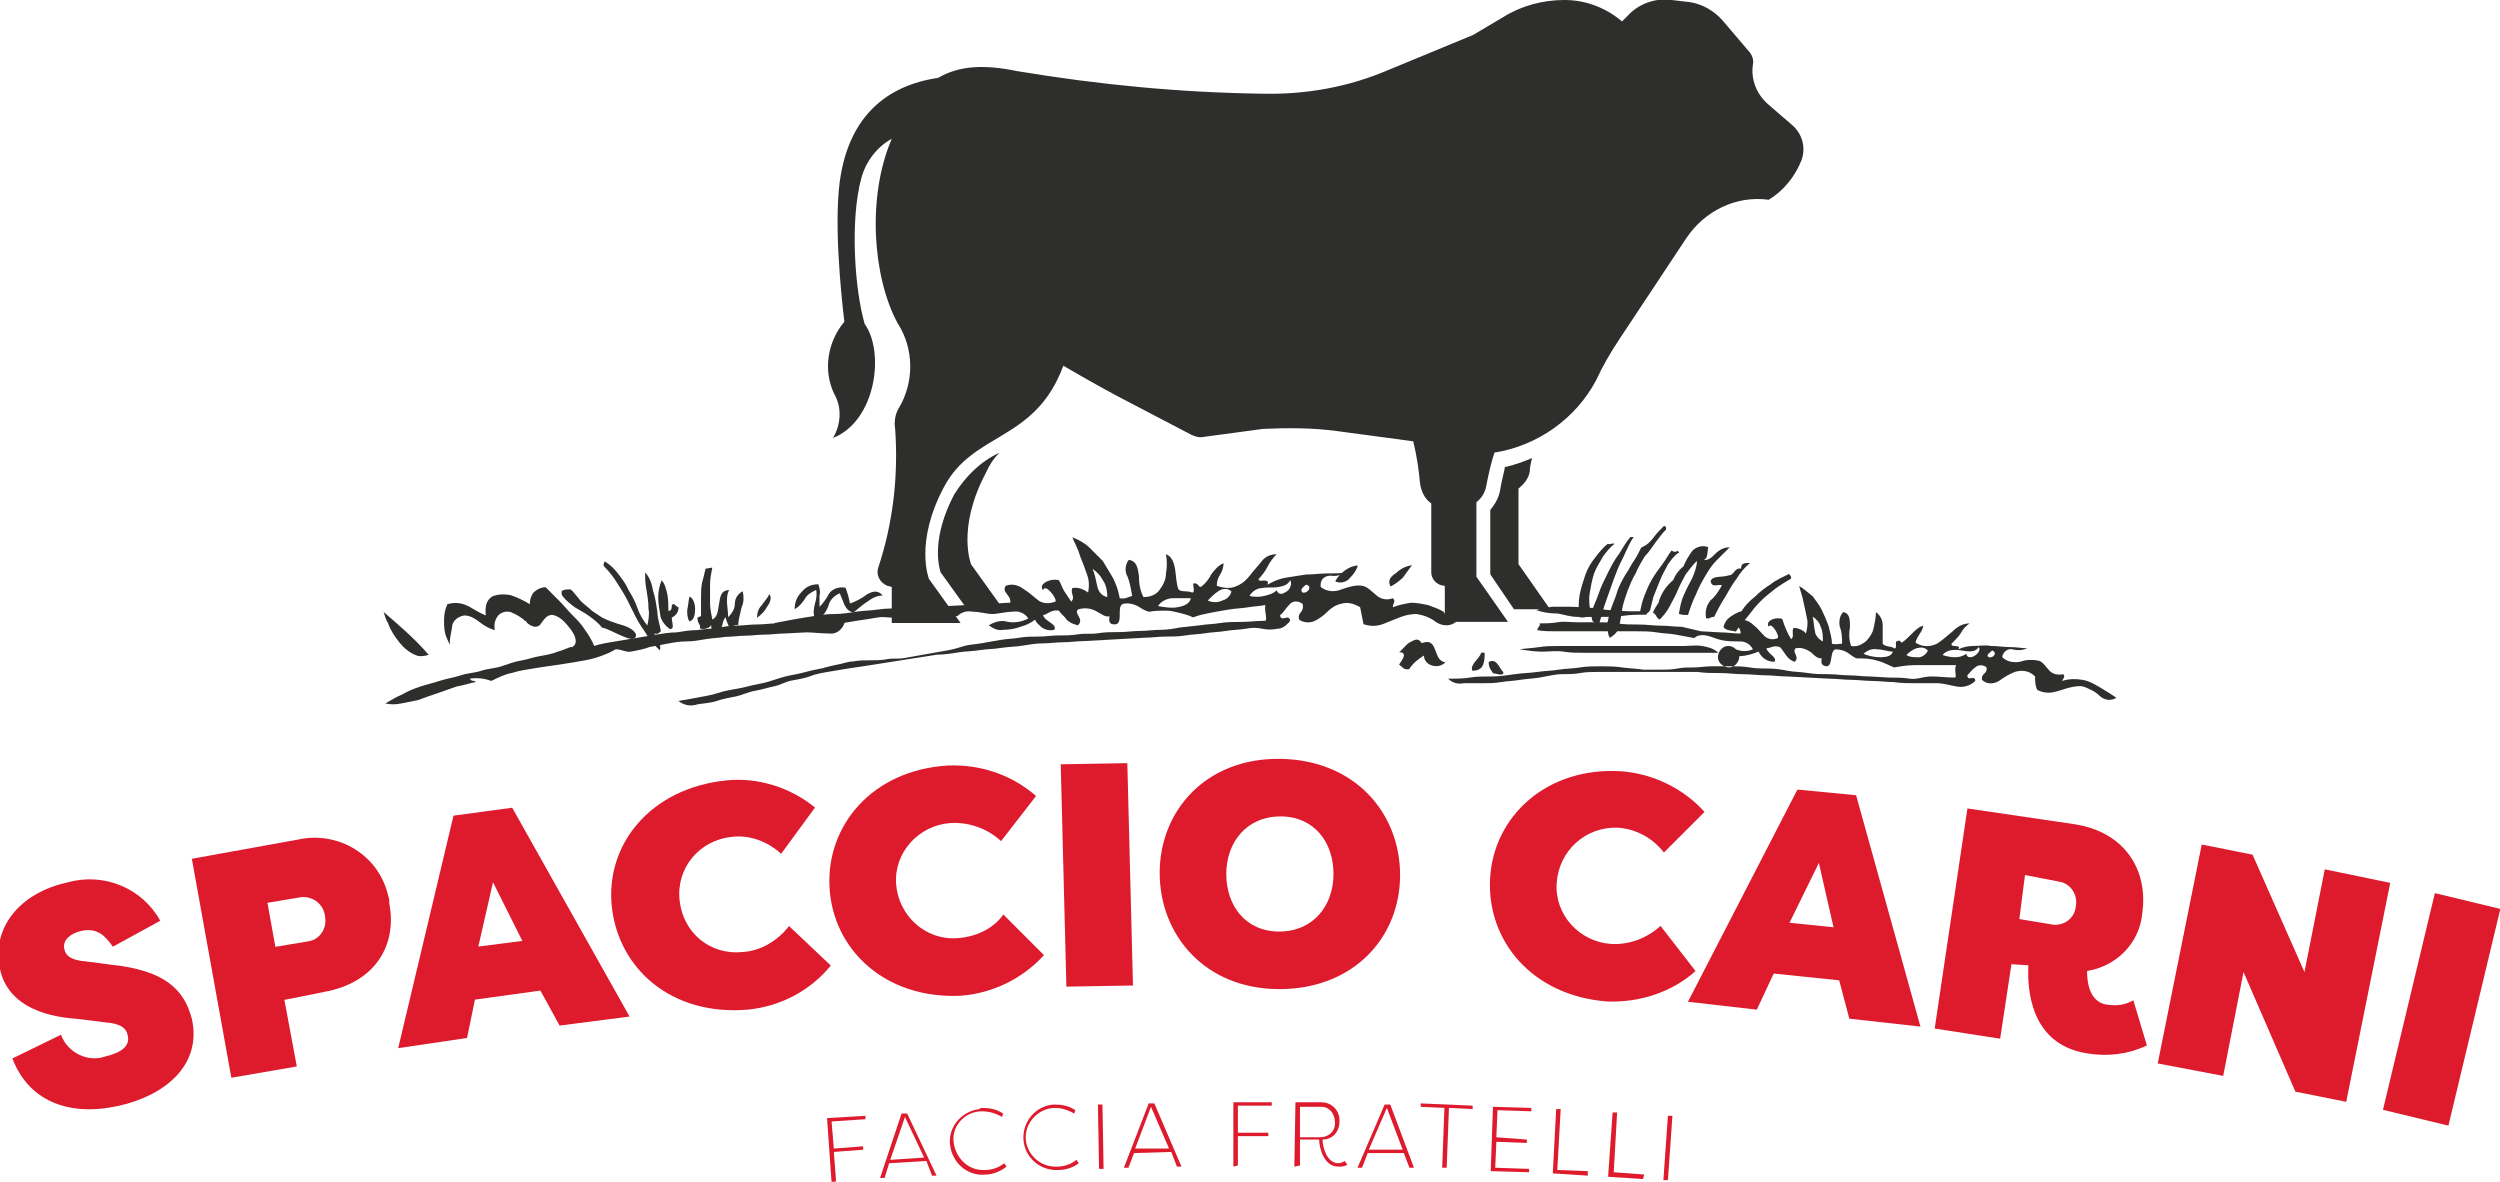 <svg xmlns="http://www.w3.org/2000/svg" xmlns:xlink="http://www.w3.org/1999/xlink" id="Livello_1" x="0px" y="0px" viewBox="0 0 221.5 104.7" style="enable-background:new 0 0 221.5 104.7;" xml:space="preserve">
<style type="text/css">
	.st0{fill:#DE1A2D;}
	.st1{fill:#2E2E2D;}
	.st2{fill-rule:evenodd;clip-rule:evenodd;fill:#2E2E2D;}
</style>
<g id="Raggruppa_43" transform="translate(-171.868 -214.805)">
	<g id="Raggruppa_13" transform="translate(171.868 282.04)">
		<g id="Raggruppa_1" transform="translate(0 10.644)">
			<path id="Tracciato_1" class="st0" d="M5.4,13.8c0.6,1.6,2.4,2.5,4,1.9c1.3-0.3,2.2-0.9,1.9-1.9c-0.1-0.5-0.5-1-2-1.1l-2.4-0.3     c-1-0.1-6-0.3-6.9-4.4c-0.8-3.7,1.8-6.8,6-7.7c3.2-0.9,6.6,0.5,8.2,3.4L10,6C9.3,5,8.6,4.3,7.2,4.6C6.3,4.8,5.5,5.4,5.7,6.2     c0.1,0.6,0.6,1,1.9,1.1l2.3,0.3c4.6,0.5,6.4,2.1,7.1,4.8c0.9,4.1-2.4,6.8-6.5,7.7c-4.5,1-8-0.5-9.4-4.2L5.4,13.8z"></path>
		</g>
		<g id="Raggruppa_2" transform="translate(16.997 7.053)">
			<path id="Tracciato_2" class="st0" d="M8.2,14.3l1.1,5.9l-5.8,1L0,1.8l9.4-1.7c3.6-0.8,7.2,1.4,8,5c0.1,0.2,0.1,0.5,0.1,0.7     c0.7,3.7-1.3,7-5.8,7.8L8.2,14.3z M7.4,9.6l3-0.5c1-0.2,1.6-1.2,1.4-2.2c-0.1-1-1-1.8-2.1-1.7l-3,0.5L7.4,9.6z"></path>
		</g>
		<g id="Raggruppa_3" transform="translate(35.28 4.33)">
			<path id="Tracciato_3" class="st0" d="M0,21.3L4.9,0.7L10.1,0l10.4,18.5l-6.2,0.8l-1.7-3.1L6.8,17l-0.7,3.4L0,21.3z M7.1,12.3     l3.9-0.5L8.4,6.6L7.1,12.3z"></path>
		</g>
		<g id="Raggruppa_4" transform="translate(54.209 1.913)">
			<path id="Tracciato_4" class="st0" d="M10.1,0c2.8-0.3,5.7,0.6,7.9,2.4l-3,4.1c-1.2-1.1-2.8-1.7-4.4-1.5     c-2.8,0.3-4.9,2.7-4.6,5.6s2.7,4.9,5.6,4.6c1.6-0.1,3.1-1,4.1-2.3l3.7,3.5c-1.8,2.2-4.4,3.6-7.3,3.9C5.3,20.9,0.6,16.7,0,11.2     S3.4,0.7,10.1,0z"></path>
		</g>
		<g id="Raggruppa_5" transform="translate(73.496 0.588)">
			<path id="Tracciato_5" class="st0" d="M10.5,0c2.9-0.1,5.6,0.8,7.8,2.7l-3.1,4C14,5.6,12.4,5,10.7,5.1c-2.8,0.2-5,2.6-4.8,5.4     c0.2,2.8,2.6,5,5.4,4.8l0,0c1.6-0.1,3.2-0.8,4.1-2.1l3.6,3.6c-1.9,2.1-4.6,3.4-7.4,3.6C4.9,20.7,0.3,16.3,0,10.8S3.8,0.4,10.5,0z     "></path>
		</g>
		<g id="Raggruppa_6" transform="translate(93.981 0.381)">
			<path id="Tracciato_6" class="st0" d="M6.4,19.7l-5.9,0.1L0,0.1L5.9,0L6.4,19.7z"></path>
		</g>
		<g id="Raggruppa_7" transform="translate(102.748 0)">
			<path id="Tracciato_7" class="st0" d="M0,10.1C0,4.6,4.1-0.1,10.7,0s10.6,4.8,10.6,10.3s-4.1,10.1-10.7,10.1S0,15.6,0,10.1z      M15.4,10.2c0-2.8-1.7-5.1-4.7-5.1s-4.8,2.3-4.8,5.1s1.7,5.1,4.7,5.1S15.4,13,15.4,10.2z"></path>
		</g>
		<g id="Raggruppa_8" transform="translate(132.022 1.098)">
			<path id="Tracciato_8" class="st0" d="M11.6,0c2.8,0.2,5.5,1.5,7.4,3.6l-3.6,3.6c-1-1.3-2.5-2.1-4.1-2.2C8.5,4.9,6.1,7,5.9,9.9     c-0.2,2.8,2,5.2,4.8,5.4c1.6,0.1,3.2-0.5,4.4-1.6l3.1,4c-2.1,1.9-5,2.8-7.8,2.7C3.7,19.9-0.3,15,0,9.5S5-0.4,11.6,0z"></path>
		</g>
		<g id="Raggruppa_9" transform="translate(149.551 2.722)">
			<path id="Tracciato_9" class="st0" d="M0,18.8L9.7,0l5.2,0.5L20.6,21l-6.3-0.7l-0.9-3.4l-5.8-0.6l-1.5,3.2L0,18.8z M9,11.8     l3.9,0.4l-1.3-5.7L9,11.8z"></path>
		</g>
		<g id="Raggruppa_10" transform="translate(171.414 4.393)">
			<path id="Tracciato_10" class="st0" d="M6.8,13.8l-1,6.6L0,19.5L2.9,0l9.5,1.4c4.5,0.7,6.5,4.1,6,7.8c-0.2,2.7-2.3,4.8-4.9,5.2     c0,1.9,0.7,2.9,1.9,3c0.8,0.1,1.5,0,2.2-0.4l1.2,4c-1.7,0.8-3.5,1-5.3,0.7c-5.1-0.8-5.3-5.8-5.2-7.8L6.8,13.8z M7.5,9.8l3,0.5     c1,0.1,1.9-0.6,2-1.6c0.2-1-0.4-2-1.4-2.2L8,5.9L7.5,9.8z"></path>
		</g>
		<g id="Raggruppa_11" transform="translate(191.175 7.588)">
			<path id="Tracciato_11" class="st0" d="M7.6,11.3l-1.8,9.2L0,19.4L3.9,0l4.5,0.9L13,11.3l1.8-9.1l5.8,1.2l-3.9,19.4l-4.5-0.9     L7.6,11.3z"></path>
		</g>
		<g id="Raggruppa_12" transform="translate(211.13 11.896)">
			<path id="Tracciato_12" class="st0" d="M5.8,20.6L0,19.2L4.6,0l5.8,1.4L5.8,20.6z"></path>
		</g>
	</g>
	<g id="Raggruppa_14" transform="translate(245.145 312.467)">
		<path id="Tracciato_13" class="st0" d="M0.4,7.1L0,1.4l3.4-0.2l0,0.3l-3,0.2l0.2,2.4l2.6-0.2l0,0.3L0.6,4.4L0.8,7L0.4,7.1z"></path>
		<path id="Tracciato_14" class="st0" d="M5.5,5.4L5.1,6.7l-0.4,0L6.6,1l0.5,0l2.6,5.5l-0.4,0L8.8,5.2L5.5,5.4z M8.6,4.9L6.9,1.3    L5.6,5.1L8.6,4.9z"></path>
		<path id="Tracciato_15" class="st0" d="M13.7,0.5c0.7,0,1.3,0.1,1.9,0.5l-0.1,0.3C15,1,14.4,0.8,13.7,0.8c-1.4,0-2.6,1.2-2.5,2.6    S12.4,6,13.8,6c0.1,0,0.1,0,0.2,0c0.6,0,1.2-0.2,1.7-0.6l0.2,0.3c-0.5,0.4-1.2,0.7-1.8,0.7c-1.6,0.2-3-1-3.2-2.6s1-3,2.6-3.2    C13.6,0.5,13.6,0.5,13.7,0.5L13.7,0.5z"></path>
		<path id="Tracciato_16" class="st0" d="M20.1,0.2c0.7,0,1.3,0.1,1.9,0.5l-0.1,0.3c-0.5-0.3-1.1-0.5-1.7-0.5    c-1.4,0-2.6,1.2-2.6,2.6c0,1.4,1.2,2.6,2.6,2.6c0.1,0,0.1,0,0.2,0c0.6,0,1.2-0.2,1.7-0.6l0.2,0.3c-0.5,0.4-1.2,0.6-1.8,0.6    c-1.6,0.1-3-1.1-3.1-2.7c-0.1-1.6,1.1-3,2.7-3.1C19.9,0.2,20,0.2,20.1,0.2L20.1,0.2z"></path>
		<path id="Tracciato_17" class="st0" d="M24.5,5.9l-0.4,0L24,0.2l0.4,0L24.5,5.9z"></path>
		<path id="Tracciato_18" class="st0" d="M27.2,4.5l-0.5,1.3l-0.4,0l2.2-5.7l0.5,0l2.4,5.6l-0.4,0l-0.5-1.3L27.2,4.5z M30.3,4.1    l-1.6-3.7l-1.4,3.7L30.3,4.1z"></path>
		<path id="Tracciato_19" class="st0" d="M36,5.7L36,0l3.4,0v0.3l-3,0l0,2.4l2.7,0v0.3l-2.7,0l0,2.6L36,5.7z"></path>
		<path id="Tracciato_20" class="st0" d="M41.4,5.7L41.5,0l2.3,0c0.9,0,1.6,0.7,1.6,1.6c0,0,0,0.1,0,0.1c0,0.9-0.6,1.6-1.5,1.6    c0,0,0,0,0,0c0,0.7,0.4,2.1,1.4,2.1c0.2,0,0.4-0.1,0.6-0.2c0,0.1,0.1,0.2,0.2,0.3c-0.2,0.2-0.5,0.2-0.8,0.2    c-1.3,0-1.7-1.7-1.7-2.4l-1.7,0l0,2.3L41.4,5.7z M43.7,3.1c0.7,0,1.3-0.5,1.3-1.2c0,0,0-0.1,0-0.1C45,1,44.5,0.4,43.8,0.4    c0,0-0.1,0-0.1,0l-1.8,0l0,2.7L43.7,3.1z"></path>
		<path id="Tracciato_21" class="st0" d="M47.9,4.5l-0.5,1.3l-0.4,0l2.4-5.6l0.5,0L52,5.8l-0.4,0l-0.5-1.3L47.9,4.5z M51,4.2    l-1.4-3.7L48,4.2L51,4.2z"></path>
		<path id="Tracciato_22" class="st0" d="M57.2,0.3l0,0.3l-2.1-0.1l-0.2,5.3l-0.4,0l0.2-5.3l-2.1-0.1l0-0.3L57.2,0.3z"></path>
		<path id="Tracciato_23" class="st0" d="M62.2,6.2l-3.4-0.1L59,0.4l3.4,0.1l0,0.3l-3-0.1l-0.1,2.4L62,3.3l0,0.3l-2.7-0.1l-0.1,2.3    l3,0.1L62.2,6.2z"></path>
		<path id="Tracciato_24" class="st0" d="M67.4,6.5l-3.1-0.2l0.3-5.7l0.4,0L64.7,6l2.7,0.1L67.4,6.5z"></path>
		<path id="Tracciato_25" class="st0" d="M72.3,6.8l-3.1-0.2l0.4-5.7l0.4,0l-0.3,5.3l2.7,0.2L72.3,6.8z"></path>
		<path id="Tracciato_26" class="st0" d="M74.5,6.9l-0.4,0l0.4-5.7l0.4,0L74.5,6.9z"></path>
	</g>
	<g id="Raggruppa_15" transform="translate(255.01 254.916)">
		<path id="Tracciato_27" class="st1" d="M4.2,1.8C4.5,1.1,4.9,0.5,5.4,0c-1.7,0.8-3,2.1-4,3.7c-2,3.8-1.4,6.3-1.2,6.9l2.3,3.2h3.2    L2.9,9.9C2.9,9.9,1.6,6.7,4.2,1.8z"></path>
	</g>
	<g id="Raggruppa_16" transform="translate(303.906 255.387)">
		<path id="Tracciato_28" class="st1" d="M2.5,2.7C3,2.3,3.4,1.8,3.5,1.2C3.5,0.8,3.6,0.4,3.7,0C3,0.3,2.2,0.6,1.3,0.8    C1.2,1.4,1,2,0.9,2.7C0.8,3.4,0.5,4,0,4.6v5.7l2.1,3.1h3.2l-2.8-4L2.5,2.7z"></path>
	</g>
	<g id="Raggruppa_41" transform="translate(205.854 261.414)">
		<g id="Raggruppa_17" transform="translate(108.429)">
			<path id="Tracciato_29" class="st2" d="M5,0c0.2,0,0.2,0.1,0.2,0.3C4.9,0.6,4.6,1,4.3,1.4s-0.6,0.9-1,1.3C3,3.2,2.7,3.7,2.5,4.2     C2.2,4.7,2,5.2,1.8,5.7C1.6,6.3,1.4,6.8,1.3,7.4c-0.1,0.5-0.1,1-0.3,1.5C1,9.3,0.6,9.7,0.2,9.9C0,9.5,0,9,0,8.6     c0.1-0.5,0.2-1,0.4-1.5c0.2-0.5,0.4-1,0.5-1.4c0.2-0.5,0.4-0.9,0.7-1.4C1.9,3.9,2.1,3.4,2.4,3C2.6,2.7,2.8,2.3,3,1.9     C3.5,1.7,3.8,1.4,4.1,1C4.4,0.6,4.7,0.3,5,0z"></path>
		</g>
		<g id="Raggruppa_18" transform="translate(105.858 0.974)">
			<path id="Tracciato_30" class="st2" d="M4.9,0C4.6,0.4,4.4,0.9,4.2,1.3c-0.2,0.5-0.5,1-0.7,1.5S3.1,3.8,2.9,4.4S2.5,5.5,2.3,6.1     S2,7.2,1.8,7.8C1.4,7.6,1.1,7.5,1.2,6.9C0.8,7,0.6,7.2,0.1,7.1C0,6.5,0,5.8,0.1,5.2c0.1-0.6,0.3-1.2,0.5-1.8     c0.2-0.6,0.5-1.1,0.9-1.6c0.3-0.4,0.7-0.9,1.1-1.2c0.3,0.1,0.3-0.1,0.6,0C2.8,0.9,2.5,1.3,2.2,1.7c-0.3,0.5-0.6,1-0.8,1.5     C1.2,3.8,1.1,4.4,1,5C0.9,5.6,1,6.2,1.1,6.8C1.3,6.2,1.6,5.6,1.8,5s0.5-1.2,0.8-1.8S3.2,2,3.6,1.5c0.3-0.5,0.6-1,1-1.5L4.9,0z"></path>
		</g>
		<g id="Raggruppa_19" transform="translate(111.306 2.172)">
			<path id="Tracciato_31" class="st2" d="M3.3,0c0.1,0.1,0.3,0.2,0.1,0.2C3,0.5,2.8,0.8,2.5,1.2C2.3,1.6,2,2.1,1.8,2.6     c-0.2,0.5-0.4,1-0.6,1.5C1.1,4.5,1,4.9,0.9,5.3C0.7,5.6,0.5,5.7,0,5.5C0.1,5,0.2,4.5,0.4,4c0.2-0.5,0.4-1,0.7-1.5     C1.4,2,1.7,1.6,2,1.2S2.5,0.4,2.8,0C3,0.1,3.2,0.2,3.3,0z"></path>
		</g>
		<g id="Raggruppa_20" transform="translate(117.174 3.269)">
			<path id="Tracciato_32" class="st2" d="M3.9,0C3.4,0.4,3,0.9,2.7,1.4C2.3,1.9,2,2.5,1.7,3C1.3,3.6,1,4.2,0.7,4.8     C0.4,4.7,0.4,5,0,4.9c-0.1-0.6,0-1.1,0.4-1.6C0.8,3,1.1,2.5,1.4,2c-0.2-0.2-0.9,0.3-1-0.4c0.2-0.5,1-0.3,1.6-0.5     c0.5,0,0.5-0.7,1.1-0.6C3.1,0,3.4,0,3.9,0z"></path>
		</g>
		<g id="Raggruppa_21" transform="translate(118.714 4.245)">
			<path id="Tracciato_33" class="st2" d="M5.8,0C5.9,0.1,6,0.2,6,0.4C5.5,0.7,5,1,4.6,1.3C4.1,1.7,3.7,2,3.3,2.4     C2.9,2.8,2.5,3.3,2.2,3.7S1.4,4.6,1.1,5.1C0.6,5,0.2,5,0,4.7C0.1,4.3,0.3,4,0.6,3.8c0.3-0.2,0.6-0.4,1-0.5C1.9,2.8,2.3,2.4,2.8,2     c0.4-0.4,0.9-0.8,1.4-1.1C4.7,0.5,5.2,0.3,5.8,0z"></path>
		</g>
		<g id="Raggruppa_22" transform="translate(89.973 9.974)">
			<path id="Tracciato_34" class="st2" d="M4.1,2.1C3.8,2.4,3.4,2.5,3,2.4C2.5,2.3,2.2,1.9,2.2,1.5c-0.5,0.3-1,0.7-1.3,1.2     C0.4,2.8,0.3,2.5,0,2.3c0.1-0.2,0.9-1.1,0-1.1C0.3,1,0.6,0.5,1,0.3s0.7-0.4,1,0.1C2.8,0.1,3,0.5,3.2,1S3.5,2,4.1,2.1z"></path>
		</g>
		<g id="Raggruppa_23" transform="translate(96.454 11.22)">
			<path id="Tracciato_35" class="st2" d="M0.8,0l0.3,0c0,0.4,0,0.8-0.2,1.2C0.7,1.5,0.4,1.6,0,1.6C-0.2,1,0.6,0.6,0.8,0z"></path>
		</g>
		<g id="Raggruppa_24" transform="translate(97.913 11.952)">
			<path id="Tracciato_36" class="st2" d="M1.3,1c0,0.4-0.6,0.1-0.9,0.1C0.2,0.8,0,0.6,0,0.1C0.7-0.3,0.9,0.6,1.3,1z"></path>
		</g>
		<g id="Raggruppa_25" transform="translate(112.464 1.781)">
			<path id="Tracciato_37" class="st2" d="M6.8,0.1C6.4,0.5,6,0.9,5.6,1.3c-0.4,0.4-0.7,0.9-1,1.4C4.3,3.2,4,3.8,3.8,4.3     C3.5,4.9,3.3,5.5,3.1,6.1c-0.3,0-0.5,0-0.8-0.1c0.1-0.6,0.2-1.2,0.5-1.8c0.2-0.5,0.5-1,0.7-1.4c0.2-0.5,0.4-1,0.4-1.5     C3.5,1.7,3.2,2.1,2.9,2.5C2.7,2.9,2.4,3.4,2.2,3.9s-0.5,1-0.7,1.4C1.3,5.7,1,6.1,0.6,6.5C0.3,6.4,0.3,6,0,5.9     C0.1,5.6,0.3,5.3,0.5,5c0.2-0.8,0.7-1.5,1.3-2C2,2.5,2.3,2.1,2.7,1.8c0.2-0.5,0.5-1,0.8-1.4C3.9,0,4.5-0.1,4.9,0.1     c-0.1,0.4,0,1-0.4,1.1c0.4,0.1,0.7-0.2,1-0.5C5.9,0.3,6.3,0.1,6.8,0.1z"></path>
		</g>
		<g id="Raggruppa_26" transform="translate(0 7.614)">
			<path id="Tracciato_38" class="st2" d="M0,0c0.1,0.3,0.2,0.7,0.4,1C0.6,1.6,1,2.2,1.4,2.7c0.4,0.5,0.9,0.9,1.4,1.1     C3.2,4,3.6,3.9,4,3.8C2.8,2.4,1.4,1.2,0,0z"></path>
		</g>
		<g id="Raggruppa_27" transform="translate(0.157 5.419)">
			<path id="Tracciato_39" class="st2" d="M39.5,2.7c-0.5,0.1-1,0.2-1.4,0.3l-1.7,0.1c-0.6,0-1.2,0.1-1.7,0.1s-1.2,0.1-1.8,0.1     c-0.6,0-1.2,0.1-1.8,0.1S30,3.5,29.4,3.6s-1.2,0.1-1.8,0.2C27,3.8,26.4,3.9,25.8,4C25.2,4,24.6,4.1,24,4.2s-1.2,0.2-1.8,0.3     c-0.6,0.1-1.2,0.2-1.8,0.3S19.1,5,18.5,5.2c-0.2-0.5-0.5-1-0.8-1.4c-0.3-0.5-0.7-0.9-1.1-1.3c-0.4-0.4-0.8-0.9-1.2-1.3     S14.6,0.4,14.2,0c-0.4,0-0.8,0.2-1.1,0.5c-0.2,0.3-0.3,0.6-0.3,1c-0.5-0.3-1.1-0.6-1.7-0.8C10.6,0.6,10,0.6,9.5,0.8     C9,1.1,8.8,1.6,8.9,2.5c-0.5-0.2-1-0.5-1.5-0.8C6.8,1.4,6.2,1.3,5.5,1.5C5.3,1.9,5.2,2.4,5.2,2.9c0,0.5,0,1,0.2,1.5     c0.1,0.2,0.2,0.5,0.3,0.7c0-0.5,0.1-1,0.2-1.5C5.9,3,6.4,2.6,7,2.5c0.6,0,1.1,0.4,1.5,0.7c0.4,0.3,0.8,0.5,1.2,0.6     c-0.1-0.5,0-0.9,0.3-1.3c0.3-0.3,0.7-0.4,1.1-0.3c0.5,0.2,1,0.5,1.3,0.8c0.1,0,0.1,0,0.1,0.1c0.2,0.2,0.5,0.4,0.8,0.4     c0.2,0,0.4-0.1,0.5-0.3c0.3-0.4,0.6-0.9,1.2-0.7c0.6,0.2,1,0.7,1.4,1.2c0.3,0.4,0.7,1.1,0.3,1.5c0,0-0.1,0-0.1,0.1l-0.1,0     c0,0-0.1,0-0.1,0c-0.3,0.1-0.7,0.3-1.1,0.4c-0.5,0.2-1,0.3-1.6,0.4s-1.1,0.3-1.7,0.4S10.9,6.8,10.3,7S9.1,7.2,8.5,7.4     S7.3,7.6,6.7,7.8S5.4,8.1,4.8,8.3S3.7,8.6,3.1,8.8S2,9.2,1.5,9.5C1,9.7,0.5,10,0,10.3c0.5,0.1,0.9,0.1,1.4,0     c0.5-0.1,1-0.2,1.5-0.3C3.4,9.8,4,9.6,4.6,9.4S5.7,9,6.3,8.8C6.9,8.7,7.5,8.5,8,8.4c-0.1-0.2-0.4,0-0.5-0.3     C8.2,8,8.8,8.1,9.4,8.3C10,8,10.6,7.7,11.2,7.6c0.6-0.2,1.3-0.3,1.9-0.4c0.6-0.1,1.3-0.2,2-0.3s1.3-0.2,1.9-0.3     c0.6-0.1,1.2-0.2,1.8-0.4c0.6-0.2,1.1-0.4,1.6-0.7c0.6,0,0.9,0.3,1.4,0.2c0.5-0.1,1.1-0.2,1.6-0.4c0.5-0.1,1.1-0.2,1.6-0.3     c0.5-0.1,1.1-0.2,1.7-0.2s1.1-0.1,1.7-0.2c0.6-0.1,1.1-0.1,1.7-0.2c0.6,0,1.2-0.1,1.7-0.1c0.6,0,1.2-0.1,1.8-0.1s1.2-0.1,1.8-0.1     l1.9-0.1c0.6,0,1.3,0.1,2,0.1c0.6,0.1,1.2-0.3,1.4-1C40.5,2.8,40,2.6,39.5,2.7z"></path>
		</g>
		<g id="Raggruppa_28" transform="translate(26.122 0.993)">
			<path id="Tracciato_40" class="st2" d="M34.9,0c0.5,0.2,1.1,0.5,1.5,0.9c0.4,0.4,0.8,0.8,1.2,1.2c0.3,0.5,0.6,1,0.9,1.5     c0.3,0.6,0.5,1.2,0.6,1.8c0.5,0.1,0.7-0.1,1.1-0.2c-0.1-0.6-0.2-1.2-0.4-1.7C39.5,3,39.6,2.4,39.9,2c0.7,0.1,0.8,0.7,0.9,1.4     c0,0.7,0.1,1.3,0.4,1.9c0.6,0,1.1-0.2,1.4-0.6c0.3-0.4,0.6-0.9,0.6-1.5c0.1-0.6,0.1-1.1,0-1.7c0.5,0.2,0.7,0.7,0.8,1.3     s0.1,1.3,0.3,1.8c0.2,0.3,0.9,0.1,1.2,0.3c0.3,0,0.1-0.5,0.1-0.8C46.1,4,46,4.4,46.3,4.4c0.4-0.3,0.7-0.7,0.9-1.1     c0.3-0.4,0.6-0.8,1.1-1c0,0.3-0.1,0.7-0.3,1c-0.2,0.3-0.3,0.6-0.3,1c0.6,0.2,1.2,0.3,1.8,0c0.5-0.2,0.9-0.6,1.2-1     c0.3-0.4,0.7-0.8,1-1.2c0.3-0.4,0.8-0.6,1.3-0.6c-0.3,0.3-0.6,0.7-0.8,1.1c-0.2,0.4-0.5,0.8-0.8,1.1c0,0.4,1-0.2,0.8,0.5     c0.5-0.3,1-0.5,1.5-0.6c0.6-0.1,1.3-0.2,1.9-0.3c0.7,0,1.3-0.1,2-0.1s1.2,0,1.7-0.1c-0.5,0.2-1,0.4-1.5,0.3     c-0.5,0-0.9,0.3-0.9,0.8c0,0.1,0,0.1,0,0.2c0.5,0.4,1.2,0.5,1.9,0.2c0.6-0.2,1.2-0.4,1.8-0.3c0.5,0.1,0.8,0.5,1.2,0.8     c0.4,0.4,1,0.5,1.5,0.3c0.3,0.3,0,0.4,0,0.8c0.5-0.2,1-0.3,1.6-0.4c0.5,0,1,0.1,1.5,0.2c0.5,0.2,0.9,0.3,1.4,0.6     C68,7,68.5,7.3,68.9,7.5c-0.5,0.4-1.2,0.4-1.8,0c-0.5-0.4-1.1-0.6-1.7-0.7c-0.5,0-1,0.1-1.5,0.3c-0.5,0.2-1,0.4-1.5,0.6     c-0.6,0.2-1.1,0.2-1.7,0c-0.1-0.5-0.2-1-0.3-1.5c-0.5-0.3-1.1-0.5-1.7-0.3c-0.5,0.1-0.9,0.4-1.2,0.7c-0.3,0.3-0.7,0.6-1.1,0.8     c-0.4,0.2-1,0.2-1.4-0.1c-0.2-0.7,0.5-0.6,0.3-1.4c-0.4-0.3-0.9-0.3-1.2,0.1c-0.3,0.3-0.5,0.7-0.8,0.9c0.1,0.7,0.8-0.2,0.9,0.5     c-0.3,0.4-0.7,0.7-1.1,0.7c-0.5,0.1-0.9,0.1-1.4,0c-0.5-0.1-0.9-0.1-1.4,0c-0.6,0.1-1.2,0.1-1.8,0.2c-0.6,0.1-1.2,0.1-1.8,0.2     c-0.6,0.1-1.2,0.1-1.8,0.2c-0.6,0.1-1.2,0.1-1.8,0.1c-0.6,0-1.2,0.1-1.8,0.1l-1.8,0.1l-1.8,0.1l-1.8,0.1c-0.6,0-1.2,0.1-1.8,0.1     c-0.6,0-1.2,0.1-1.8,0.1c-0.6,0-1.2,0.1-1.8,0.2c-0.6,0.1-1.2,0.1-1.9,0.2c-0.6,0.1-1.2,0.1-1.9,0.2c-0.6,0.1-1.3,0.1-1.9,0.2     c-0.6,0.1-1.3,0.2-1.9,0.2c-0.6,0.1-1.3,0.2-1.9,0.3c-0.6,0.1-1.3,0.2-1.9,0.3c-0.6,0.1-1.3,0.2-1.9,0.3c-0.6,0.1-1.3,0.2-2,0.3     c-0.6,0.1-1.2,0.2-1.8,0.3s-1.2,0.2-1.7,0.4s-1.2,0.3-1.7,0.4S9,13.1,8.5,13.2s-1.1,0.3-1.7,0.4S5.6,14,5.1,14.1     s-1.1,0.2-1.7,0.4s-1.1,0.2-1.7,0.3c-0.6,0.2-1.2,0.1-1.7-0.3c0.6-0.1,1.2-0.2,1.7-0.3s1.2-0.2,1.8-0.4s1.2-0.3,1.8-0.4     s1.2-0.3,1.8-0.4s1.2-0.3,1.8-0.5s1.2-0.3,1.7-0.4s1.1-0.3,1.7-0.4s1.1-0.3,1.7-0.4S15,11,15.5,11c0.5-0.1,1-0.1,1.5-0.1     c0.5,0,1,0,1.5-0.1s1,0,1.5-0.1c0.6-0.1,1.1-0.2,1.7-0.3s1.1-0.2,1.7-0.3s1.1-0.2,1.7-0.4s1.1-0.2,1.7-0.3s1.1-0.2,1.7-0.3     s1.1-0.1,1.7-0.2s1.1-0.1,1.7-0.1s1.2-0.1,1.7-0.1s1.2,0,1.8-0.1s1.2,0,1.8-0.1s1.2-0.1,1.9-0.1c0.6,0,1.2-0.1,1.8-0.1     s1.2-0.1,1.8-0.1s1.2-0.1,1.7-0.2l1.8-0.2c0.6-0.1,1.2-0.1,1.8-0.2s1.3-0.1,1.9-0.1s1.4-0.1,2.1-0.1c0.2-0.2-0.1-0.8,0-1.4     c-0.4,0.1-0.9,0.1-1.5,0.2s-1.1,0.1-1.7,0.2s-1.2,0.2-1.7,0.3c-0.5,0.1-1,0.2-1.5,0.4c-0.4-0.2-0.8-0.3-1.2-0.4     c-0.4-0.1-0.8-0.2-1.2-0.2c-0.5,0-1,0-1.5,0.1c-0.4-0.1-0.7-0.3-1-0.5c-0.4-0.2-0.9-0.3-1.3-0.2c-0.3,0.1-0.3,0.5-0.3,0.9     s0,0.8-0.3,0.9c-0.6,0.1-0.7-0.2-0.6-0.7c-0.4,0.1-0.7-0.2-1.1-0.4c-0.5-0.3-1.1-0.4-1.7-0.2c-0.4,0.4,0.6,0.8,0,1.4     c-0.4-0.1-0.7-0.2-1-0.5c-0.2-0.3-0.5-0.5-0.7-0.8c-0.7-0.1-0.9,0.3-1.4,0.4c0.2,0.6,1.3,0.8,1,1.3c-0.4,0.1-0.8,0-1.1-0.2     c-0.2-0.2-0.5-0.4-0.6-0.7c-0.4,0.3-0.8,0.5-1.2,0.6c-0.5,0.2-1.1,0.3-1.6,0.3c-0.5,0.1-0.9-0.1-1.3-0.4c0.5-0.3,1.1-0.5,1.7-0.3     c0.6,0.1,1.2,0,1.8-0.3c-0.3-0.5-0.9-0.7-1.4-0.6c-0.6,0-1.3,0.2-1.8,0.2s-1.1-0.2-1.7-0.2c-0.5-0.1-1,0-1.4,0.4     c-0.5-0.1-1.1-0.1-1.7-0.1s-1.2,0-1.7,0s-1.2,0.1-1.8,0.2S18.3,7,17.7,7.1s-1.2,0.2-1.9,0.3c-0.6,0.1-1.2,0.2-1.9,0.3     S12.7,7.9,12.1,8s-1.2,0.2-1.8,0.2S9,8.3,8.4,8.4C8.3,8,8.7,8,8.5,7.6c0.5-0.1,1.1-0.2,1.6-0.3s1.2-0.2,1.8-0.3s1.2-0.2,1.9-0.2     s1.3-0.1,1.9-0.2c0.7-0.1,1.3-0.1,2-0.2s1.3-0.1,2-0.1s1.3-0.1,2-0.1s1.3-0.1,2-0.1l2-0.1l1.9-0.1c0.6,0,1.2-0.1,1.8-0.1     c0.1-0.7-0.8-0.9-0.4-1.5c0.5-0.2,1.1-0.1,1.6,0.3c0.5,0.3,0.9,0.7,1.3,1c0.4,0.3,1,0.3,1.5,0.1c0.2-0.2-0.9-1.7-1.1-1     c-0.2-0.3-0.1-0.5,0.2-0.7c0.3-0.2,0.8-0.3,1.2-0.2c0.2,0.3,0.3,0.7,0.5,1c0.2,0.3,0.4,0.6,0.6,0.9c0.4-0.4-0.1-0.7,0.1-1.2     c0.5-0.1,1,0.1,1.4,0.4c0.1-0.5,0.1-1.1-0.1-1.6c-0.2-0.6-0.4-1.1-0.6-1.6C35.4,1,35.1,0.5,34.9,0z M38,5.3     c0-0.5-0.1-1.1-0.4-1.5c-0.2-0.4-0.5-0.7-0.9-1c0.2,0.5,0.3,1,0.4,1.5C37.2,4.8,37.5,5.2,38,5.3L38,5.3z M50.6,5.2     c0.4,0.1,0.9,0.1,1.3,0C52.3,5.1,52.7,5,53,4.7c0.2,0.5,0.6,0.3,0.9,0.1s0.5-0.7,0.3-1c-0.2,0.4-0.5,0.5-1,0.6s-1,0-1.5,0.1     C51.3,4.5,50.8,4.8,50.6,5.2L50.6,5.2z M55.3,4.9c0.5,0.1,0.9-0.6,0.3-0.7C55.4,4.4,55,4.6,55.3,4.9L55.3,4.9z M46.9,5.6     c0.4,0.2,0.9,0.2,1.3,0c0.4-0.1,0.7-0.4,0.8-0.8c-0.3-0.3-0.8-0.3-1.2,0C47.5,5,47.2,5.3,46.9,5.6L46.9,5.6z M42.5,6.1     c0.6,0.1,1.2,0.2,1.7,0.1c0.6-0.1,1.1-0.3,1.2-0.8c-0.4,0-1.1,0-1.6,0S42.7,5.7,42.5,6.1L42.5,6.1z"></path>
		</g>
		<g id="Raggruppa_29" transform="translate(19.47 3.112)">
			<path id="Tracciato_41" class="st2" d="M0.1,0c0.5,0.3,0.9,0.7,1.2,1.1C1.6,1.5,2,2,2.2,2.5c0.3,0.5,0.6,1,0.8,1.6     s0.5,1.1,0.9,1.6c0.1-0.5,0.2-1,0.1-1.5C4,3.6,3.9,3,3.8,2.4C3.7,1.9,3.7,1.4,3.7,1c0.4,0.4,0.6,1,0.7,1.6c0.2,0.6,0.3,1.3,0.4,2     C4.8,5.1,5,5.6,5.1,6.2C4.9,6.4,4.8,6.5,4.5,6.4c0.2,0.4,0.7,1,0.5,1.5C4.6,7.5,4.2,7.1,3.9,6.6C3.6,6.1,3.2,5.6,2.9,5     S2.4,4,2.1,3.4S1.5,2.4,1.2,1.9c-0.3-0.5-0.7-1-1.1-1.4C-0.1,0.2,0.1,0.3,0.1,0z"></path>
		</g>
		<g id="Raggruppa_30" transform="translate(27.824 3.677)">
			<path id="Tracciato_42" class="st2" d="M1.3,0C1.2,0.5,1.1,1,1.1,1.5c0,0.5,0,1.1,0,1.6c0,0.5,0.1,1,0.2,1.5     c0.5-0.2,0.5-0.9,0.6-1.4S2,2,2.8,2C2.6,2.3,2.6,2.7,2.6,3c0,0.4,0.1,0.8,0.1,1.4c0.3-0.3,0.6-0.7,0.6-1.2c0-0.5,0.3-0.9,0.7-1.1     c0.1,0.5,0.1,1-0.1,1.4C3.8,4,3.6,4.6,3.6,5.1C3.2,5,3.2,5.3,2.8,5.3C2.7,5,2.5,4.7,2.5,4.4C2.1,4.7,2.3,5.5,1.8,5.7     C1.4,5.8,1.2,5.6,1.2,5.1C1,5.4,0.6,5.5,0.2,5.4C0.3,5,0,5,0,4.6c-0.1-0.2,0.1-0.2,0.3-0.3c0-0.6,0-1.1,0-1.6     c0-0.5,0-0.9,0.1-1.4C0.5,1,0.6,0.5,0.7,0.1L1.3,0z"></path>
		</g>
		<g id="Raggruppa_31" transform="translate(15.765 5.611)">
			<path id="Tracciato_43" class="st2" d="M0.8,0C1.2,0.3,1.5,0.9,2,1.3c0.1,0.1,0.4,0.3,0.7,0.6C3,2.1,3.3,2.3,3.6,2.5     C4.2,2.8,4.8,3,5.5,3.2C6.1,3.4,6.5,3.7,6.6,4C6.6,4.6,6,4.4,5.3,4.1S3.9,3.4,3.6,3.4C3.3,3,2.9,2.7,2.5,2.4     C2.1,2.1,1.7,1.9,1.2,1.6C0.8,1.3,0.4,1,0.1,0.6C0,0.5,0,0.3,0,0.2C0.1,0,0.5,0,0.8,0z"></path>
		</g>
		<g id="Raggruppa_32" transform="translate(24.333 4.809)">
			<path id="Tracciato_44" class="st2" d="M0.3,0c0.3,0.3,0.4,0.8,0.5,1.2c0.1,0.5,0.1,1,0.1,1.5C1.4,2.7,1,2.1,1.4,2.1     c0.1,0.1,0.2,0.2,0.4,0.3c0,0.4-0.2,0.7-0.6,0.9c0,0.4,0.3,1.1-0.2,1C0.6,4,0.3,3.6,0.2,3.2C0.1,2.6,0,2,0,1.5C0,1,0.1,0.5,0.3,0     z"></path>
		</g>
		<g id="Raggruppa_33" transform="translate(36.422 5.158)">
			<path id="Tracciato_45" class="st2" d="M2.1,0c0.1,0.3,0.2,0.7,0.1,1C2.2,1.3,2.2,1.7,2.2,2C2.5,1.7,2.8,1.3,3,0.9     c0.3-0.5,0.9-0.7,1.5-0.6c0.2,0.5,0.3,0.9,0.4,1.4C5.5,1.5,6,1.2,6.4,0.9c0.5-0.3,1-0.4,1.4,0.1C7.3,1,6.9,1.2,6.5,1.5     C6,1.8,5.6,2.2,5.2,2.5C4.8,2.4,4.6,2.2,4.4,1.8C4.3,1.5,4.1,1.1,4,0.8C3.5,1,3.1,1.4,3,1.9c-0.2,0.5-0.5,1-1,1.2     c0-0.1-0.1-0.1-0.2-0.1c-0.2-0.4-0.1-0.9,0-1.3C1.9,1.4,2,0.9,1.9,0.5c-0.4,0.2-0.8,0.4-1,0.8C0.7,1.6,0.4,2,0,2.2     c0-0.6,0.2-1.1,0.6-1.5C1,0.2,1.5,0,2.1,0z"></path>
		</g>
		<g id="Raggruppa_34" transform="translate(89.122 3.452)">
			<path id="Tracciato_46" class="st2" d="M2,0C1.7,0.4,1.5,0.7,1.2,1.1C0.9,1.4,0.5,1.7,0.1,1.9c-0.3-0.5,0-0.9,0.5-1.2     C1,0.3,1.5,0.1,2,0z"></path>
		</g>
		<g id="Raggruppa_35" transform="translate(84.315 3.498)">
			<path id="Tracciato_47" class="st2" d="M2,0C1.9,0.4,1.6,0.8,1.3,1.1C1,1.5,0.4,1.6,0,1.4c0.2-0.4,0.5-0.7,0.9-1     C1.2,0.2,1.6,0,2,0z"></path>
		</g>
		<g id="Raggruppa_36" transform="translate(26.9 6.247)">
			<path id="Tracciato_48" class="st2" d="M0.2,0c0.3,0.1,0.5,0.6,0.5,1.1s-0.1,1-0.5,1.1C0,1.9,0,1.5,0,1.2C0.1,0.8,0.1,0.4,0.2,0z     "></path>
		</g>
		<g id="Raggruppa_37" transform="translate(33.087 6.031)">
			<path id="Tracciato_49" class="st2" d="M1.1,0c0.2,0.3,0.1,0.7-0.2,1.1C0.7,1.5,0.4,1.8,0,2.1C0,1.7,0.1,1.3,0.4,1     C0.6,0.7,0.9,0.4,1.1,0z"></path>
		</g>
		<g id="Raggruppa_38" transform="translate(102.129 7.15)">
			<path id="Tracciato_50" class="st2" d="M9.7,0.4c0.1,0,0.1,0.1,0.1,0.2c0,0.1-0.1,0.1-0.1,0.1c-0.6,0-1.3,0-2,0.1s-1.3,0.1-2,0.1     s-1.3,0-2,0S2.5,0.7,1.9,0.6C1.2,0.6,0.6,0.5,0,0.3C0.5,0.1,0.9,0.1,1.4,0C2,0,2.5,0,3.1,0c0.6,0,1.2,0.1,1.8,0.1S6,0.3,6.6,0.3     s1.1,0.1,1.7,0.1C8.7,0.4,9.2,0.4,9.7,0.4z"></path>
		</g>
		<g id="Raggruppa_39" transform="translate(94.321 5.324)">
			<path id="Tracciato_51" class="st2" d="M31.1,0c0.4,0.2,0.8,0.6,1.2,0.9c0.3,0.4,0.6,0.8,0.8,1.2c0.2,0.4,0.4,0.9,0.6,1.4     c0.1,0.5,0.3,1,0.3,1.6c0.4,0.1,0.6,0,0.9,0c0-0.5,0-1-0.2-1.5c-0.1-0.5,0-1,0.3-1.3c0.6,0.1,0.6,0.7,0.6,1.3     c-0.1,0.6-0.1,1.1,0.1,1.7c0.5,0.1,0.9-0.1,1.3-0.4c0.3-0.3,0.6-0.7,0.7-1.2c0.1-0.5,0.2-0.9,0.2-1.4c0.4,0.3,0.6,0.7,0.6,1.2     c0,0.5,0,1.1,0,1.6c0.2,0.3,0.8,0.2,1,0.4c0.3,0.1,0.1-0.4,0.2-0.6C40.2,4.7,40,5,40.2,5c0.3-0.2,0.6-0.5,0.9-0.8     c0.3-0.3,0.6-0.6,1-0.7C42,4.1,41.6,4.3,41.4,5c0.6,0.4,1.3,0.4,1.9,0.1c0.5-0.3,0.9-0.7,1.4-1.1c0.4-0.4,0.9-0.7,1.5-0.7     c-0.3,0.2-0.6,0.5-0.8,0.9c-0.2,0.3-0.5,0.6-0.8,0.9c-0.1,0.4,0.9,0,0.6,0.5c0.4-0.2,0.9-0.3,1.3-0.3c0.5,0,1.1-0.1,1.6,0     c0.6,0,1.1,0.1,1.7,0.1s1,0.1,1.5,0.1c-0.4,0.2-0.9,0.2-1.3,0.1c-0.4-0.1-0.8,0.2-0.9,0.6c0,0,0,0.1,0,0.1c0.4,0.4,1,0.5,1.6,0.4     c0.5-0.2,1.1-0.2,1.6-0.1c0.4,0.1,0.6,0.5,0.9,0.8c0.3,0.4,0.8,0.5,1.3,0.4c0.2,0.3,0,0.3-0.1,0.6c0.6-0.2,1.2-0.2,1.8-0.1     c0.6,0.1,1.1,0.4,1.6,0.7c0.5,0.3,1,0.6,1.4,0.9c-0.5,0.3-1.1,0.2-1.5-0.2c-0.4-0.4-0.9-0.6-1.4-0.8c-0.4-0.1-0.9,0-1.3,0.1     c-0.4,0.1-0.9,0.3-1.4,0.4c-0.5,0.1-1,0-1.4-0.2C52,8.8,52,8.4,52,8c-0.5-0.5-1.1-0.6-1.8-0.4c-0.5,0.2-1,0.5-1.4,0.8     c-0.5,0.3-1.1,0.3-1.5-0.1c-0.1-0.6,0.5-0.5,0.4-1.1C47.5,7,47,6.9,46.7,7.2c-0.3,0.2-0.5,0.5-0.7,0.7c0,0.6,0.7-0.1,0.7,0.5     c-0.4,0.4-1,0.6-1.6,0.5c-0.6-0.1-1.2-0.3-1.8-0.3c-0.6,0-1.3,0-1.9,0c-0.6,0-1.3,0-1.9-0.1c-0.6,0-1.3-0.1-1.9-0.1     c-0.6,0-1.3-0.1-1.9-0.1s-1.3-0.1-1.9-0.1l-1.9-0.1L30,8c-0.6,0-1.3-0.1-1.9-0.1s-1.3-0.1-2-0.1c-0.7,0-1.3-0.1-2-0.1     c-0.7,0-1.4,0-2-0.1c-0.7,0-1.4,0-2.1,0c-0.5,0-1.1,0-1.6,0s-1.1,0-1.6,0c-0.5,0-1.1,0-1.7,0s-1.1,0-1.7,0s-1.2,0-1.7,0.1     s-1.2,0.1-1.7,0.1S8.7,8,8.1,8.1S7,8.2,6.4,8.3S5.3,8.4,4.7,8.5S3.6,8.6,3,8.6s-1.1,0-1.6,0C0.9,8.7,0.4,8.6,0,8.2     c0.6,0,1.3,0,1.9-0.1s1.3-0.1,2-0.1s1.3-0.1,2-0.2s1.3-0.1,2-0.2s1.3-0.1,1.9-0.2s1.3-0.1,1.9-0.2s1.2-0.1,1.8-0.1     c0.6,0,1.3,0,1.9,0.1c0.7,0.1,1.3,0.1,1.9,0.2c0.5,0,1,0,1.5,0s1,0,1.5-0.1s1-0.1,1.5-0.1s1-0.1,1.5-0.1c0.6,0,1.1,0,1.7,0     s1.1,0,1.7,0.1s1.1,0.1,1.7,0.1s1.2,0.1,1.7,0.2s1.2,0.1,1.8,0.2s1.2,0.1,1.8,0.1c0.6,0,1.2,0.1,1.8,0.1s1.2,0.1,1.8,0.1l1.8,0.1     c0.6,0,1.2,0,1.8,0.1S42.1,8,42.8,8s1.3,0.1,2.1,0.1C45.1,8,44.8,7.5,45,7c-0.5,0-1.1,0-1.7,0s-1.4,0-2,0c-0.6,0-1.2,0.1-1.8,0.2     C39,7,38.5,6.7,38,6.6c-0.6-0.2-1.2-0.2-1.8-0.2c-0.3-0.1-0.5-0.3-0.8-0.5c-0.3-0.2-0.7-0.3-1.1-0.3c-0.5,0.2-0.2,1.3-0.7,1.5     c-0.5,0-0.6-0.3-0.5-0.7c-0.4,0-0.6-0.2-0.9-0.5c-0.4-0.3-0.9-0.5-1.4-0.4c-0.4,0.3,0.4,0.8-0.1,1.2c-0.7-0.2-0.9-0.9-1.3-1.3     c-0.6-0.2-0.8,0.1-1.2,0.1c0.1,0.5,1,0.8,0.7,1.2c-0.6,0-1.1-0.3-1.4-0.9C27,6,26.4,6.2,25.8,6.2c0,0.5-0.4,1-0.9,1s-1-0.4-1-0.9     c0-0.5,0.4-1,0.9-1c0.3,0,0.5,0.1,0.7,0.3c0.5,0.2,1,0.2,1.5,0c-0.2-0.4-0.6-0.7-1.1-0.7c-0.5,0-1.1,0-1.6-0.1S23.4,4.5,23,4.4     c-0.4-0.1-0.9-0.1-1.2,0.2c-0.5-0.1-1.1-0.2-1.6-0.3c-0.5-0.1-1.1-0.1-1.7-0.2s-1.2-0.1-1.7-0.1s-1.2,0-1.8,0s-1.2,0-1.8,0     s-1.2,0-1.8,0s-1.2,0-1.8,0s-1.2,0-1.7-0.1c0-0.3,0.3-0.3,0.2-0.6c0.5,0,1,0,1.6-0.1s1.1,0,1.7,0s1.2,0,1.8,0s1.2,0,1.8,0.1     s1.2,0.1,1.9,0.1s1.3,0.1,1.9,0.1s1.3,0.1,1.9,0.1L22.4,4l1.8,0.1c0.6,0,1.1,0.1,1.7,0.1C26,3.7,25.3,3.4,25.7,3     c0.5-0.1,1,0.1,1.3,0.4c0.4,0.3,0.7,0.7,1,1c0.3,0.3,0.8,0.4,1.2,0.2c0.2-0.2-0.6-1.5-0.8-1c-0.3-0.5,0.5-0.9,1.2-0.7     c0.2,0.6,0.4,1.2,0.8,1.8c0.3-0.3,0-0.6,0.2-1c0.4,0,0.9,0.2,1.1,0.5c0.1-0.4,0.2-0.9,0.1-1.3c-0.1-0.5-0.2-1-0.3-1.4     C31.4,0.9,31.2,0.4,31.1,0z M33.2,4.9c0-0.5,0-0.9-0.2-1.3c-0.1-0.4-0.4-0.7-0.7-0.9c0.1,0.4,0.1,0.9,0.2,1.3     C32.5,4.3,32.8,4.7,33.2,4.9L33.2,4.9z M43.8,6.1c0.3,0.1,0.7,0.2,1.1,0.2c0.4,0,0.7-0.1,1-0.3c0.2,0.8,1.5-0.2,1.1-0.6     c-0.3,0.5-0.9,0.4-1.5,0.3S44.2,5.6,43.8,6.1L43.8,6.1z M47.9,6.3c0.4,0.1,0.8-0.4,0.3-0.6C48,5.9,47.6,6.1,47.9,6.3L47.9,6.3z      M40.6,6.1c0.3,0.2,0.7,0.2,1.1,0.2c0.3,0,0.7-0.3,0.8-0.6c-0.3-0.3-0.6-0.3-1-0.2C41.2,5.6,40.9,5.8,40.6,6.1z M36.8,6     c0.5,0.2,1,0.3,1.5,0.3c0.5,0,1-0.1,1.1-0.5c-0.4,0-0.9-0.2-1.4-0.2C37.6,5.5,37.1,5.7,36.8,6L36.8,6z"></path>
		</g>
		<g id="Raggruppa_40" transform="translate(100.647 10.628)">
			<path id="Tracciato_52" class="st2" d="M17.6,0.6c-0.6,0-1.2,0-1.8,0s-1.2,0-1.7,0s-1.1,0-1.7,0s-1.1,0-1.7,0s-1.1,0-1.6,0     s-1.1,0-1.7,0s-1.1,0-1.7,0s-1.2,0-1.8-0.1S2.6,0.5,2,0.5S0.7,0.4,0,0.3c0.5-0.1,1.1-0.1,1.7-0.2s1.2-0.1,1.8-0.1S4.7,0,5.3,0     s1.3,0,1.9,0s1.3,0,1.9,0s1.3,0,1.9,0l1.8,0c0.6,0,1.2,0,1.7,0s1.1-0.1,1.7,0C16.7,0.1,17.2,0.2,17.6,0.6z"></path>
		</g>
	</g>
	<g id="Raggruppa_42" transform="translate(245.178 214.805)">
		<path id="Tracciato_53" class="st2" d="M85.5,11.1l-2.2-1.9c-1-0.9-1.5-2.2-1.3-3.5c0.1-0.4-0.1-0.9-0.4-1.2l-2.3-2.7    c-0.7-0.8-1.7-1.4-2.8-1.6L74.8,0c-1.4-0.2-2.9,0.3-3.9,1.4l-0.5,0.5c-1.4-1.2-3.2-1.9-5.1-1.9c-1.9,0-3.8,0.5-5.4,1.5l-2.7,1.6    l-7.5,3.1c-3.5,1.5-7.3,2.2-11.2,2.1C31.2,8.2,24,7.5,16.8,6.3c-2.9-0.6-5.1-0.5-7,0.6l0,0c-4.7,0.7-7.7,3.5-8.6,8.5    c-0.7,3.8,0,10.6,0.3,13.1c-1.5,1.8-1.9,4.3-0.9,6.4c0.7,1.2,0.6,2.7-0.1,3.9c3.8-1.5,4.6-7.6,2.8-10.1C2.4,25.6,2,19.5,3,15.8    c0.4-1.5,1.4-2.8,2.7-3.5c-2.2,5.1-1.7,12.2,0.5,16.3c1.5,2.3,1.5,5.3,0.1,7.6C6,36.7,5.9,37.4,6,38c0.3,4.2-0.2,8.4-1.5,12.3    c-0.2,0.6,0.1,1.3,0.8,1.6c0.1,0,0.3,0.1,0.4,0.1v3.2h6.1l-2.8-3.9c0,0-1.3-3.2,1.3-8.1c2.6-5,8.1-4,10.6-10.8    c1.7,1,3.3,1.9,4.8,2.7l0,0l6.5,3.4c0.4,0.2,0.8,0.3,1.2,0.2l5.2-0.7l0,0h0c2.2-0.1,4.4-0.1,6.6,0.2l6.7,0.9l0,0    c0.3,1.2,0.5,2.5,0.6,3.7c0.1,0.7,0.4,1.4,1,1.8v6.1c0,0.7,0.6,1.2,1.2,1.2c0,0,0,0,0,0v3.2h5.6l-2.8-4v-6.6    c0.5-0.4,0.8-0.9,0.9-1.6c0.2-1,0.4-1.9,0.7-2.8c3.8-0.6,7.2-3,9-6.4c0.6-1.3,1.3-2.5,2.1-3.7l5.9-8.9c1.6-2.4,4.4-3.8,7.3-3.4    c1.3-0.8,2.3-2,2.9-3.5C86.7,13.1,86.4,11.9,85.5,11.1z"></path>
	</g>
</g>
</svg>